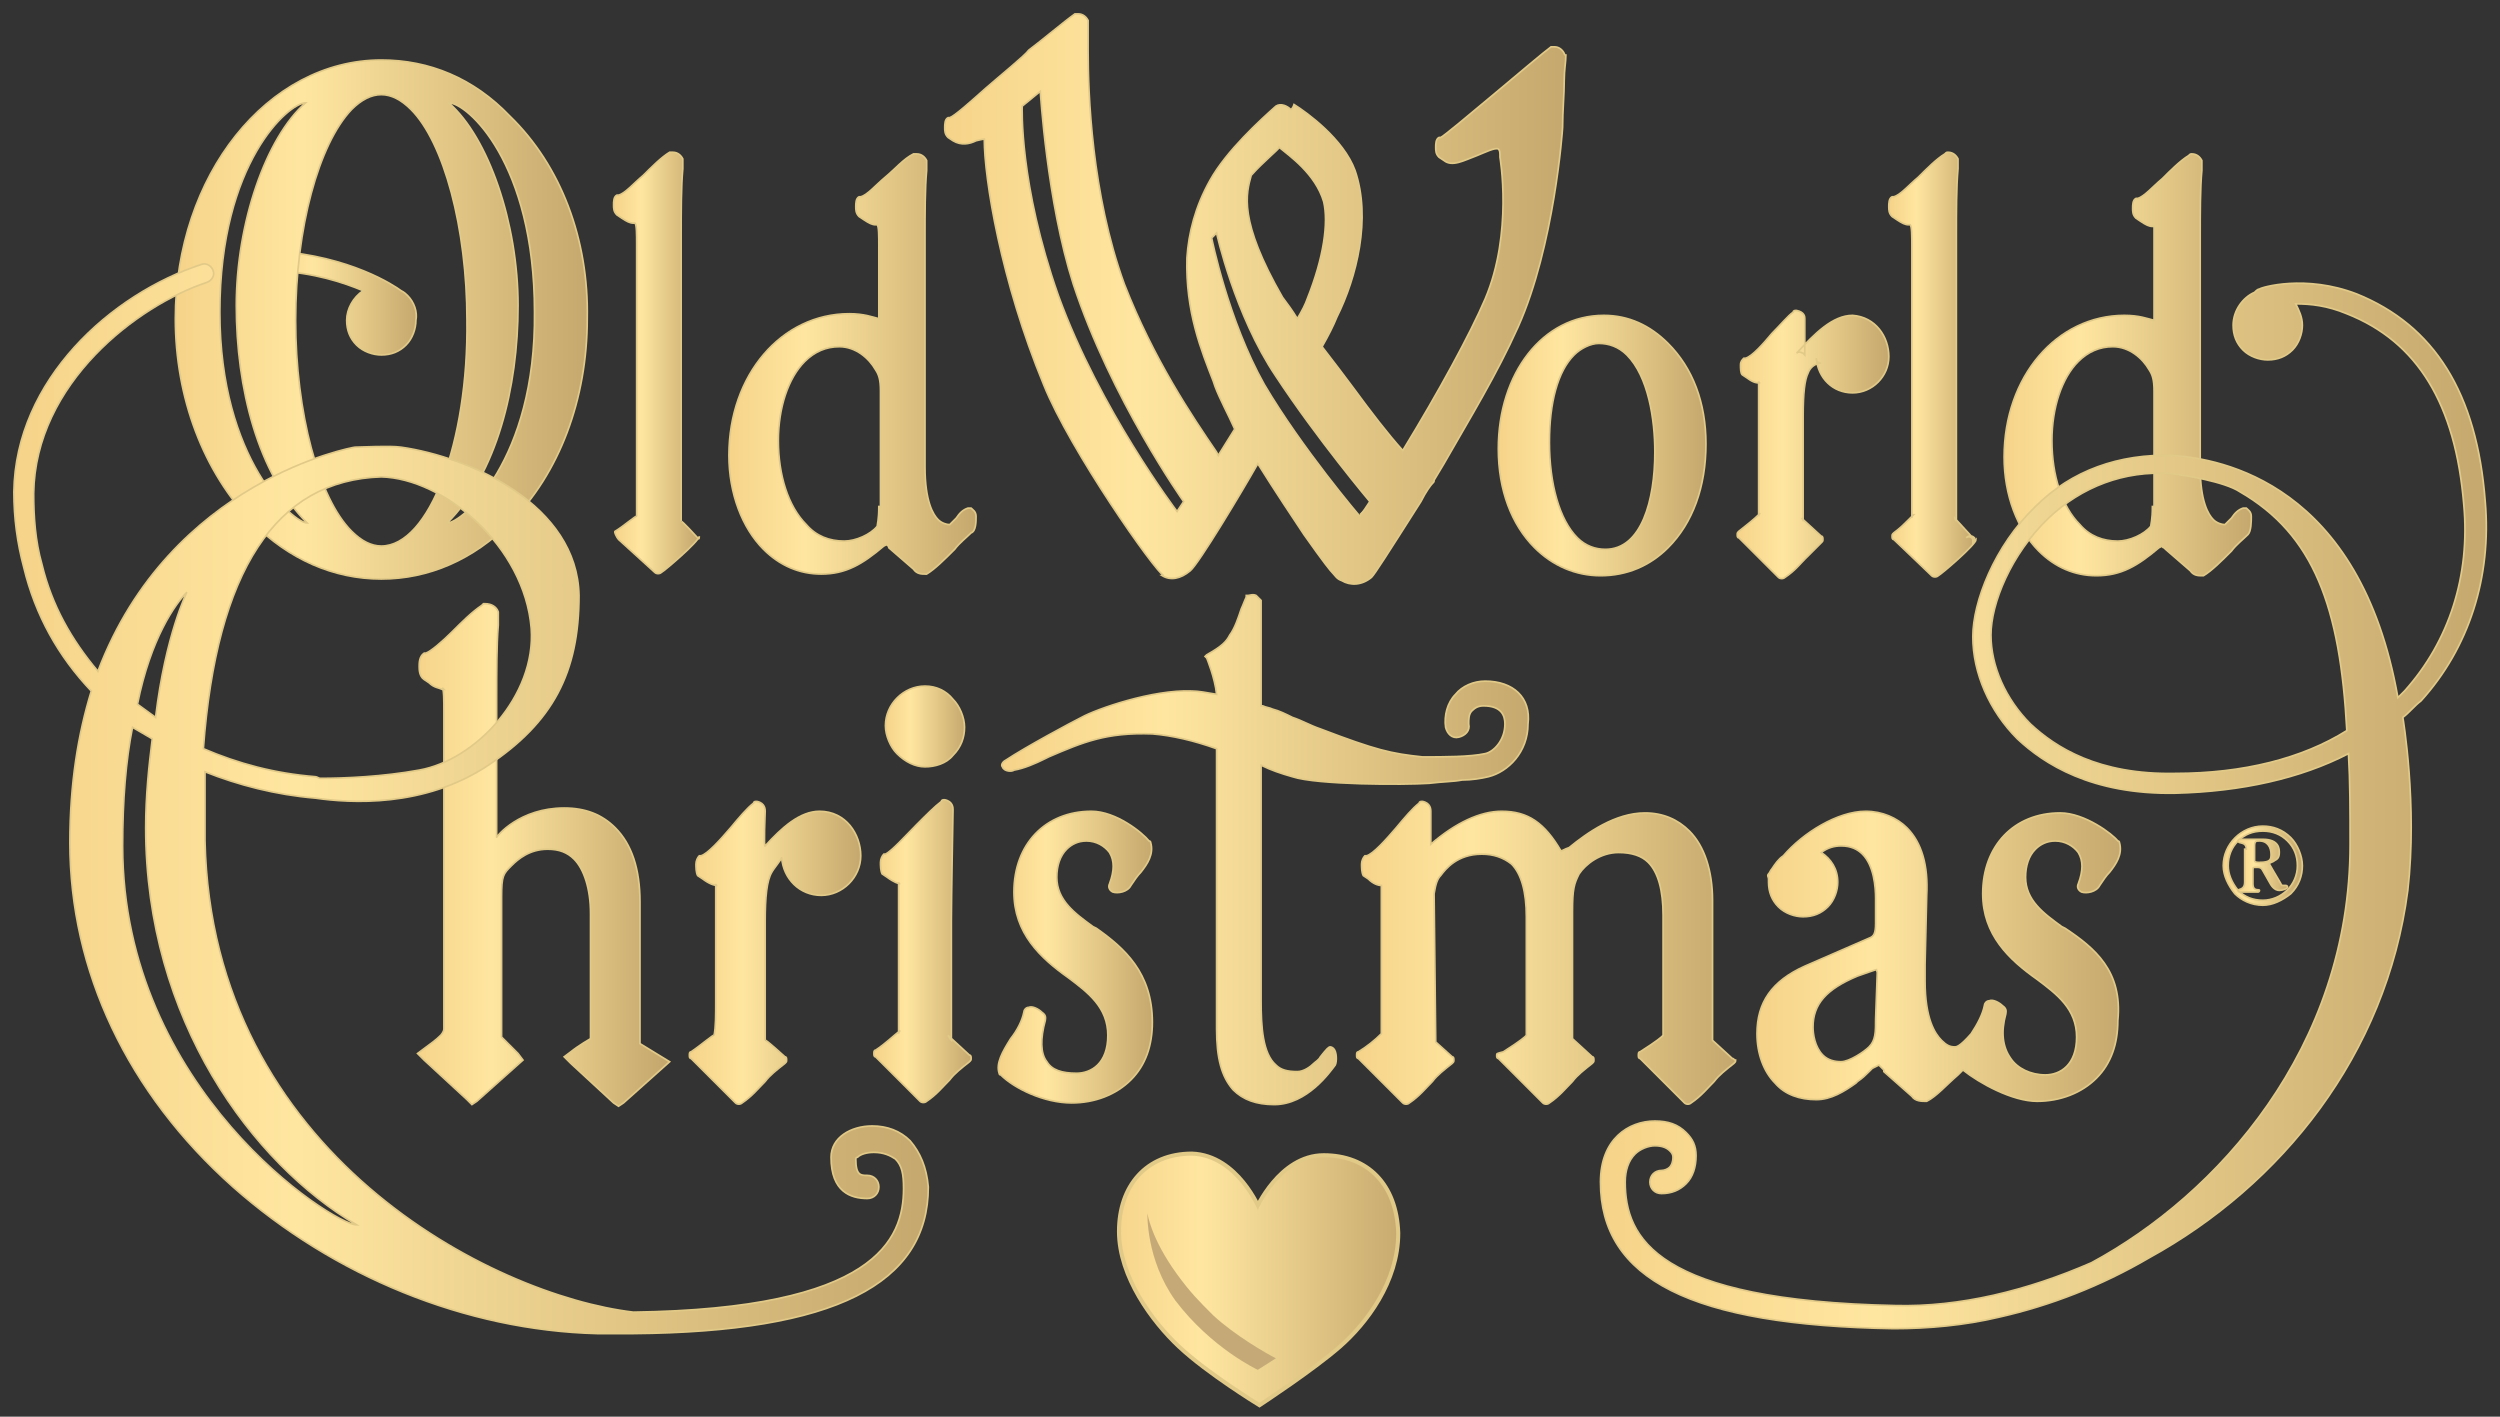 <svg width="180" height="102" viewBox="0 0 180 102" fill="none" xmlns="http://www.w3.org/2000/svg">
<rect x="0" y="0" width="180" height="102" fill="#333333" stroke="none"/>
<path d="M120.099 24.725C118.794 23.42 117.252 22.708 115.472 22.708C111.083 22.708 107.88 26.86 107.88 32.317C107.88 35.282 108.829 37.773 110.49 39.434C111.795 40.739 113.456 41.451 115.235 41.451C117.133 41.451 118.794 40.739 120.099 39.434C121.878 37.655 122.827 35.045 122.827 31.961C122.827 28.995 121.878 26.504 120.099 24.725ZM115.591 39.553C114.879 39.553 114.167 39.316 113.574 38.722C112.269 37.418 111.558 34.808 111.558 31.842C111.558 28.995 112.151 26.741 113.337 25.555C113.812 25.081 114.523 24.725 115.116 24.725C115.828 24.725 116.54 24.962 117.133 25.555C118.675 27.097 119.15 30.182 119.15 32.554C119.15 35.994 118.201 39.553 115.591 39.553Z" fill="url(#paint0_linear_581_5715)" stroke="#E1C988" stroke-width="0.123"/>
<path d="M29.351 21.285C29.232 21.166 29.114 21.047 28.877 20.929C28.402 20.573 25.199 18.438 19.861 18.082C19.505 18.082 19.149 18.319 19.149 18.794C19.149 19.149 19.387 19.505 19.861 19.505C22.59 19.624 24.725 20.336 26.148 20.929C25.436 21.403 24.962 22.234 24.962 23.064C24.962 23.776 25.199 24.369 25.674 24.843C26.148 25.318 26.86 25.555 27.453 25.555C28.165 25.555 28.758 25.318 29.232 24.843C29.707 24.369 29.944 23.657 29.944 23.064C30.063 22.471 29.826 21.759 29.351 21.285Z" fill="url(#paint1_linear_581_5715)" stroke="#E1C988" stroke-width="0.123"/>
<path d="M162.091 37.18C162.091 36.824 161.854 36.706 161.736 36.587C161.617 36.587 161.617 36.587 161.498 36.587C161.142 36.706 160.905 36.943 160.668 37.299C160.549 37.417 160.312 37.655 160.193 37.773C159.956 37.773 159.6 37.655 159.363 37.417C159.007 37.062 158.414 36.113 158.414 33.622V17.014C158.414 15.354 158.414 13.574 158.533 12.269V11.676V11.557C158.414 11.32 158.177 11.083 157.821 11.083C157.702 11.083 157.702 11.083 157.584 11.202C156.991 11.557 156.279 12.269 155.686 12.862C154.974 13.456 154.381 14.167 153.906 14.286C153.906 14.286 153.906 14.286 153.788 14.286C153.551 14.405 153.551 14.76 153.551 14.998C153.551 15.235 153.551 15.472 153.788 15.709L154.144 15.947C154.5 16.184 154.737 16.302 154.974 16.302H155.093C155.093 16.421 155.093 17.133 155.093 17.845V22.945C155.093 23.064 155.093 23.064 155.093 23.064C154.618 22.945 154.025 22.708 152.957 22.708C148.094 22.708 144.298 27.097 144.298 32.91C144.298 35.638 145.247 38.129 146.789 39.671C147.975 40.858 149.399 41.451 150.941 41.451C152.72 41.451 153.906 40.739 155.448 39.434L155.686 39.316C155.686 39.316 155.686 39.434 155.804 39.434C155.804 39.434 155.804 39.434 155.923 39.553L157.702 41.095C157.94 41.451 158.295 41.451 158.533 41.451H158.651C159.244 41.095 159.956 40.383 160.668 39.671C161.024 39.197 161.498 38.841 161.854 38.485C162.091 38.248 162.091 37.536 162.091 37.18ZM154.974 36.468C154.974 37.417 154.855 37.773 154.855 37.892C154.381 38.485 153.313 38.96 152.483 38.96C151.415 38.96 150.466 38.604 149.755 37.773C148.45 36.468 147.738 34.215 147.738 31.724C147.738 29.351 148.45 27.216 149.636 26.03C150.348 25.318 151.178 24.962 152.127 24.962C153.313 24.962 154.262 25.792 154.737 26.623C154.974 26.979 155.093 27.334 155.093 28.165V36.468H154.974Z" fill="url(#paint2_linear_581_5715)" stroke="#E1C988" stroke-width="0.123"/>
<path d="M142.044 39.197C142.281 38.96 142.163 38.722 142.163 38.722C142.044 38.604 141.807 38.485 141.569 38.722C141.688 38.604 141.925 38.604 142.044 38.841C142.044 38.841 142.044 39.078 142.044 39.197C141.925 39.197 141.925 39.197 142.044 39.197C142.044 39.197 142.163 39.078 142.163 38.96C142.163 38.841 142.163 38.722 142.044 38.722L140.739 37.299C140.739 37.417 140.858 37.417 140.858 37.536C140.858 37.062 140.858 35.638 140.858 35.045V16.896C140.858 15.235 140.858 13.456 140.976 12.151V11.557V11.439C140.858 11.202 140.62 10.964 140.265 10.964C140.146 10.964 140.146 10.964 140.027 11.083C139.434 11.439 138.722 12.151 138.129 12.744C137.418 13.337 136.825 14.049 136.35 14.167C136.35 14.167 136.35 14.167 136.231 14.167C135.994 14.286 135.994 14.642 135.994 14.879C135.994 15.116 135.994 15.353 136.231 15.591L136.587 15.828C136.943 16.065 137.18 16.184 137.418 16.184H137.536C137.655 16.302 137.655 17.014 137.655 17.726V34.926C137.655 35.757 137.655 36.943 137.655 37.299C137.655 37.18 137.655 37.062 137.773 37.062L137.418 37.417C137.062 37.773 136.825 38.011 136.35 38.367C136.231 38.485 136.231 38.485 136.231 38.604C136.231 38.722 136.231 38.841 136.35 38.841L139.078 41.451C139.197 41.569 139.434 41.569 139.553 41.451C139.79 41.332 142.281 39.197 142.281 38.841C142.163 38.96 142.044 39.078 142.044 39.197Z" fill="url(#paint3_linear_581_5715)"/>
<path d="M142.044 39.197C142.281 38.96 142.163 38.722 142.163 38.722C142.044 38.604 141.807 38.485 141.569 38.722C141.688 38.604 141.925 38.604 142.044 38.841C142.044 38.841 142.044 39.078 142.044 39.197ZM142.044 39.197C141.925 39.197 141.925 39.197 142.044 39.197ZM142.044 39.197C142.044 39.197 142.163 39.078 142.163 38.96C142.163 38.841 142.163 38.722 142.044 38.722L140.739 37.299C140.739 37.417 140.858 37.417 140.858 37.536C140.858 37.062 140.858 35.638 140.858 35.045V16.896C140.858 15.235 140.858 13.456 140.976 12.151V11.557V11.439C140.858 11.202 140.62 10.964 140.265 10.964C140.146 10.964 140.146 10.964 140.027 11.083C139.434 11.439 138.722 12.151 138.129 12.744C137.418 13.337 136.825 14.049 136.35 14.167C136.35 14.167 136.35 14.167 136.231 14.167C135.994 14.286 135.994 14.642 135.994 14.879C135.994 15.116 135.994 15.353 136.231 15.591L136.587 15.828C136.943 16.065 137.18 16.184 137.418 16.184H137.536C137.655 16.302 137.655 17.014 137.655 17.726V34.926C137.655 35.757 137.655 36.943 137.655 37.299C137.655 37.18 137.655 37.062 137.773 37.062L137.418 37.417C137.062 37.773 136.825 38.011 136.35 38.367C136.231 38.485 136.231 38.485 136.231 38.604C136.231 38.722 136.231 38.841 136.35 38.841L139.078 41.451C139.197 41.569 139.434 41.569 139.553 41.451C139.79 41.332 142.281 39.197 142.281 38.841C142.163 38.96 142.044 39.078 142.044 39.197Z" stroke="#E1C988" stroke-width="0.123"/>
<path d="M133.384 22.708C131.961 22.708 130.656 24.013 129.351 25.436C129.47 25.318 129.589 25.318 129.826 25.436L129.944 25.555C129.944 25.555 129.944 25.555 129.944 25.436V22.945C129.944 22.827 129.944 22.471 129.351 22.352C129.233 22.352 129.114 22.352 129.114 22.471C128.758 22.708 128.165 23.42 127.572 24.013C126.979 24.725 126.148 25.674 125.674 25.792C125.674 25.792 125.674 25.792 125.555 25.792C125.437 25.911 125.318 26.03 125.318 26.267C125.318 26.504 125.318 26.86 125.437 26.979L125.793 27.216C126.267 27.572 126.504 27.572 126.742 27.572C126.623 27.572 126.623 27.453 126.623 27.453C126.623 27.572 126.623 27.809 126.623 28.284V34.926C126.623 35.875 126.623 36.587 126.623 37.18C126.623 37.062 126.623 37.062 126.742 36.943C126.267 37.417 125.793 37.773 125.199 38.248C125.081 38.367 125.081 38.367 125.081 38.485C125.081 38.604 125.081 38.722 125.199 38.722L128.046 41.569C128.165 41.688 128.402 41.688 128.521 41.569C129.233 41.095 129.589 40.62 129.944 40.264C130.3 39.909 130.656 39.553 131.131 39.078C131.249 38.96 131.249 38.96 131.249 38.841C131.249 38.722 131.249 38.604 131.131 38.604L129.707 37.299C129.826 37.417 129.826 37.417 129.826 37.536C129.826 37.18 129.826 35.52 129.826 34.926V29.944C129.826 28.284 129.944 27.334 130.182 26.86C130.3 26.504 130.656 26.148 131.131 26.148C130.893 26.148 130.775 26.03 130.775 25.792C130.893 27.216 131.961 28.284 133.384 28.284C134.808 28.284 135.994 27.097 135.994 25.674C135.994 24.25 135.045 22.827 133.384 22.708Z" fill="url(#paint4_linear_581_5715)" stroke="#E1C988" stroke-width="0.123"/>
<path d="M70.276 37.18C70.276 36.824 70.039 36.706 69.92 36.587C69.802 36.587 69.802 36.587 69.683 36.587C69.327 36.706 69.09 36.943 68.853 37.299C68.734 37.417 68.497 37.655 68.378 37.773C68.141 37.773 67.785 37.655 67.548 37.417C67.192 37.062 66.599 36.113 66.599 33.622V17.014C66.599 15.354 66.599 13.574 66.718 12.269V11.676V11.557C66.599 11.32 66.362 11.083 66.006 11.083C65.887 11.083 65.887 11.083 65.769 11.083C65.057 11.439 64.464 12.151 63.752 12.744C63.04 13.337 62.447 14.049 61.973 14.167C61.973 14.167 61.973 14.167 61.854 14.167C61.617 14.286 61.617 14.642 61.617 14.879C61.617 15.116 61.617 15.354 61.854 15.591L62.21 15.828C62.566 16.065 62.803 16.184 63.04 16.184H63.159C63.277 16.302 63.277 17.014 63.277 17.726V22.827C63.277 22.945 63.277 22.945 63.277 22.945C62.803 22.827 62.21 22.59 61.142 22.59C56.279 22.59 52.483 26.979 52.483 32.791C52.483 35.52 53.432 38.011 54.974 39.553C56.16 40.739 57.584 41.332 59.126 41.332C60.905 41.332 62.091 40.62 63.633 39.316L63.871 39.197C63.871 39.197 63.871 39.316 63.989 39.316C63.989 39.316 63.989 39.316 63.989 39.434L65.769 40.976C66.006 41.332 66.362 41.332 66.599 41.332H66.718C67.311 40.976 68.022 40.264 68.734 39.553C69.09 39.078 69.564 38.722 69.92 38.367C70.276 38.248 70.276 37.536 70.276 37.18ZM63.277 36.468C63.277 37.417 63.159 37.773 63.159 37.892C62.684 38.485 61.617 38.96 60.786 38.96C59.719 38.96 58.77 38.604 58.058 37.773C56.753 36.468 56.041 34.215 56.041 31.724C56.041 29.351 56.753 27.216 57.939 26.03C58.651 25.318 59.481 24.962 60.431 24.962C61.617 24.962 62.566 25.792 63.04 26.623C63.277 26.979 63.396 27.334 63.396 28.165V36.468H63.277Z" fill="url(#paint5_linear_581_5715)" stroke="#E1C988" stroke-width="0.123"/>
<path d="M50.229 38.722C50.229 38.722 49.042 37.417 49.042 37.536C49.042 37.062 49.042 35.638 49.042 35.045V16.896C49.042 15.235 49.042 13.456 49.161 12.151V11.557V11.439C49.042 11.202 48.805 10.964 48.449 10.964C48.331 10.964 48.331 10.964 48.212 10.964C47.619 11.32 46.907 12.032 46.314 12.625C45.602 13.218 45.009 13.93 44.535 14.049C44.535 14.049 44.535 14.049 44.416 14.049C44.179 14.167 44.179 14.523 44.179 14.76C44.179 14.998 44.179 15.235 44.416 15.472L44.772 15.709C45.128 15.947 45.365 16.065 45.602 16.065H45.721C45.84 16.184 45.84 16.896 45.84 17.607V34.808C45.84 35.638 45.84 36.824 45.84 37.18C45.84 37.062 44.891 37.892 44.298 38.248C44.179 38.248 44.416 38.722 44.535 38.841L47.145 41.214C47.263 41.332 47.5 41.332 47.619 41.214C47.856 41.095 50.347 38.96 50.347 38.604C50.347 38.96 50.229 38.722 50.229 38.722Z" fill="url(#paint6_linear_581_5715)" stroke="#E1C988" stroke-width="0.123"/>
<path d="M78.58 58.414C75.258 58.414 73.004 60.786 73.004 64.226C73.004 67.192 74.903 68.971 76.919 70.395C78.343 71.463 79.766 72.53 79.766 74.547C79.766 76.563 78.58 77.275 77.512 77.275C76.445 77.275 75.733 77.038 75.377 76.445C74.903 75.852 74.903 74.784 75.258 73.479C75.258 73.36 75.377 73.123 75.021 72.886C74.784 72.649 74.309 72.411 74.072 72.53C73.835 72.53 73.716 72.767 73.716 72.886C73.598 73.479 73.242 74.191 72.767 74.784C72.174 75.733 71.7 76.563 71.937 77.275C71.937 77.275 71.937 77.394 72.055 77.394C73.004 78.343 75.14 79.41 77.156 79.41C78.817 79.41 80.359 78.817 81.427 77.749C82.494 76.682 82.969 75.258 82.969 73.598C82.969 70.039 80.952 68.26 78.936 66.836L78.698 66.718C77.394 65.769 76.089 64.82 76.089 63.159C76.089 62.328 76.326 61.617 76.8 61.142C77.156 60.786 77.631 60.549 78.224 60.549C78.936 60.549 79.529 60.905 79.885 61.379C80.241 61.972 80.241 62.684 79.885 63.633C79.766 63.87 79.885 64.108 80.122 64.226C80.478 64.345 81.19 64.226 81.427 63.752C81.664 63.396 81.901 63.04 82.139 62.803C82.613 62.21 83.088 61.498 82.85 60.668C82.85 60.668 82.85 60.549 82.732 60.549C82.257 59.956 80.359 58.414 78.58 58.414Z" fill="url(#paint7_linear_581_5715)" stroke="#E1C988" stroke-width="0.123"/>
<path d="M59.007 58.414C57.584 58.414 56.279 59.6 55.092 60.905C54.974 61.142 55.092 58.414 55.092 58.414C55.092 58.295 55.092 57.821 54.499 57.702C54.381 57.702 54.262 57.702 54.262 57.821C53.788 58.177 53.194 58.889 52.601 59.6C51.89 60.431 50.941 61.498 50.466 61.617C50.466 61.617 50.466 61.617 50.347 61.617C50.229 61.736 50.11 61.973 50.11 62.21C50.11 62.447 50.11 62.803 50.229 63.041L50.585 63.278C51.059 63.634 51.415 63.752 51.652 63.752C51.534 63.752 51.534 63.634 51.534 63.634C51.534 63.752 51.534 64.108 51.534 64.583V72.056C51.534 73.124 51.534 73.954 51.415 74.547C51.415 74.428 50.466 75.259 49.754 75.733C49.636 75.733 49.636 75.852 49.636 75.971C49.636 76.089 49.636 76.208 49.754 76.208L52.957 79.411C53.076 79.529 53.313 79.529 53.432 79.411C54.144 78.936 54.618 78.343 55.092 77.868C55.448 77.394 55.923 77.038 56.516 76.564C56.635 76.445 56.635 76.445 56.635 76.326C56.635 76.208 56.635 76.089 56.516 76.089C56.516 76.089 55.092 74.784 55.092 74.903C55.092 74.428 55.092 72.649 55.092 71.937V66.362C55.092 64.583 55.211 63.396 55.567 62.803C55.686 62.566 56.279 61.854 56.279 61.736C56.397 63.278 57.584 64.464 59.126 64.464C60.668 64.464 61.973 63.159 61.973 61.617C61.973 60.075 60.905 58.414 59.007 58.414Z" fill="url(#paint8_linear_581_5715)" stroke="#E1C988" stroke-width="0.123"/>
<path d="M46.077 75.14C46.077 74.903 46.077 74.547 46.077 74.191V72.293V64.939C46.077 62.566 45.484 60.787 44.298 59.6C43.349 58.651 42.163 58.177 40.62 58.177C37.418 58.177 35.757 60.194 35.757 60.312V50.229C35.757 48.45 35.757 46.433 35.876 45.01V44.298V44.179V44.061C35.757 43.705 35.401 43.468 34.927 43.468H34.808L34.689 43.586C33.978 44.061 33.266 44.772 32.554 45.484C31.842 46.196 31.012 46.908 30.656 47.026H30.538C30.182 47.264 30.182 47.738 30.182 47.975C30.182 48.212 30.182 48.687 30.538 48.924L30.893 49.161C31.249 49.517 31.605 49.517 31.842 49.636H31.961L31.842 49.517C31.961 49.636 31.961 50.466 31.961 51.178V71.937C31.961 72.768 31.961 73.598 31.961 74.073C31.961 74.31 31.724 74.547 31.724 74.547C31.368 74.903 31.012 75.14 30.538 75.496L30.063 75.852L30.538 76.326L33.622 79.173L33.978 79.529L34.334 79.292L37.655 76.326L37.299 75.852L36.113 74.666C36.113 74.191 36.113 73.479 36.113 72.649V64.583C36.113 63.041 36.231 62.922 36.825 62.329C37.299 61.854 38.129 61.142 39.434 61.142C40.265 61.142 40.858 61.38 41.332 61.854C42.044 62.566 42.519 63.989 42.519 65.769V72.649C42.519 73.479 42.519 74.191 42.519 74.784C42.519 74.784 41.688 75.259 41.095 75.733L40.62 76.089L41.095 76.564L44.179 79.411L44.535 79.648L44.891 79.411L48.212 76.445L46.077 75.14Z" fill="url(#paint9_linear_581_5715)" stroke="#E1C988" stroke-width="0.123"/>
<path d="M66.599 55.211C67.311 55.211 68.141 54.974 68.615 54.381C69.209 53.788 69.446 53.076 69.446 52.364C69.446 51.653 69.09 50.822 68.615 50.348C68.141 49.755 67.429 49.399 66.599 49.399C65.057 49.399 63.752 50.703 63.752 52.246C63.752 52.957 64.108 53.788 64.582 54.262C65.175 54.855 65.887 55.211 66.599 55.211Z" fill="url(#paint10_linear_581_5715)" stroke="#E1C988" stroke-width="0.123"/>
<path d="M68.497 74.903C68.497 74.428 68.497 72.649 68.497 71.937V66.362C68.497 64.701 68.616 58.414 68.616 58.295C68.616 58.177 68.616 57.702 68.022 57.584C67.904 57.584 67.785 57.584 67.785 57.702C67.311 58.058 66.718 58.651 66.006 59.363C65.175 60.193 64.227 61.261 63.752 61.498C63.752 61.498 63.752 61.498 63.633 61.498C63.515 61.617 63.396 61.854 63.396 62.091C63.396 62.328 63.396 62.684 63.515 62.922L63.871 63.159C64.345 63.515 64.701 63.633 64.82 63.633C64.701 63.633 64.701 63.515 64.701 63.515C64.701 63.633 64.701 63.989 64.701 64.464V71.937C64.701 73.005 64.701 73.835 64.701 74.428C64.701 74.309 64.701 74.309 64.82 74.191C64.227 74.665 63.752 75.14 63.04 75.614C62.922 75.614 62.922 75.733 62.922 75.852C62.922 75.97 62.922 76.089 63.04 76.089L66.243 79.292C66.362 79.41 66.599 79.41 66.718 79.292C67.429 78.817 67.904 78.224 68.378 77.75C68.734 77.275 69.209 76.919 69.802 76.445C69.92 76.326 69.92 76.326 69.92 76.207C69.92 76.089 69.92 75.97 69.802 75.97L68.26 74.547C68.378 74.784 68.497 74.903 68.497 74.903Z" fill="url(#paint11_linear_581_5715)" stroke="#E1C988" stroke-width="0.123"/>
<path d="M124.725 76.208L123.301 74.903C123.301 74.428 123.301 73.479 123.301 73.005V72.886V64.82C123.301 62.685 122.708 60.905 121.641 59.838C120.81 59.007 119.743 58.533 118.438 58.533C116.302 58.533 114.286 59.956 112.981 61.024C112.625 61.142 112.506 61.261 112.388 61.261C111.202 59.245 110.015 58.414 108.117 58.414C106.575 58.414 104.796 59.245 103.017 60.787V60.668V58.414C103.017 58.295 103.017 57.821 102.423 57.702C102.305 57.702 102.186 57.702 102.186 57.821C101.712 58.177 101.119 58.889 100.525 59.6C99.814 60.431 98.865 61.498 98.39 61.617C98.39 61.617 98.39 61.617 98.272 61.617C98.153 61.736 98.034 61.973 98.034 62.21C98.034 62.447 98.034 62.803 98.153 63.041L98.509 63.278C98.865 63.634 99.221 63.752 99.458 63.752C99.458 63.871 99.458 64.227 99.458 64.583V72.056C99.458 73.124 99.458 73.835 99.458 74.428C98.983 74.903 98.39 75.377 97.797 75.733C97.678 75.733 97.678 75.852 97.678 75.971C97.678 76.089 97.678 76.208 97.797 76.208L101 79.411C101.119 79.529 101.356 79.529 101.474 79.411C102.186 78.936 102.661 78.343 103.135 77.868C103.491 77.394 103.966 77.038 104.559 76.564C104.677 76.445 104.677 76.445 104.677 76.326C104.677 76.208 104.677 76.089 104.559 76.089L103.372 75.022L103.254 64.345C103.372 63.634 103.491 63.278 103.728 63.041C104.084 62.566 104.915 61.498 106.694 61.498C107.524 61.498 108.236 61.736 108.829 62.21C109.541 62.922 109.897 64.227 109.897 66.006V73.005V74.073C109.897 74.191 109.897 74.31 109.897 74.428V74.547C109.778 74.666 109.541 74.903 108.236 75.733C107.762 75.852 107.762 75.852 107.762 75.971C107.762 76.089 107.762 76.208 107.88 76.208L111.083 79.411C111.202 79.529 111.439 79.529 111.557 79.411C112.269 78.936 112.744 78.343 113.218 77.868C113.574 77.394 114.049 77.038 114.642 76.564C114.76 76.445 114.76 76.445 114.76 76.326C114.76 76.208 114.76 76.089 114.642 76.089L113.218 74.784C113.218 74.31 113.218 73.361 113.218 72.886V72.768V65.65C113.218 63.989 113.337 63.634 113.693 62.922C114.167 62.21 115.235 61.38 116.54 61.38C117.489 61.38 118.2 61.617 118.675 62.092C119.387 62.803 119.743 64.108 119.743 65.887V72.886V74.073C119.743 74.191 119.743 74.31 119.743 74.428V74.547C119.624 74.666 119.387 74.903 118.082 75.733C117.963 75.733 117.963 75.852 117.963 75.971C117.963 76.089 117.963 76.208 118.082 76.208L121.285 79.411C121.403 79.529 121.641 79.529 121.759 79.411C122.471 78.936 122.945 78.343 123.42 77.868C123.776 77.394 124.25 77.038 124.843 76.564C124.962 76.445 124.962 76.445 124.962 76.326C124.843 76.326 124.843 76.208 124.725 76.208Z" fill="url(#paint12_linear_581_5715)" stroke="#E1C988" stroke-width="0.123"/>
<path d="M148.687 66.836L148.45 66.718C147.145 65.769 145.84 64.82 145.84 63.159C145.84 62.328 146.077 61.617 146.552 61.142C146.907 60.786 147.382 60.549 147.975 60.549C148.687 60.549 149.28 60.905 149.636 61.379C149.992 61.972 149.992 62.684 149.636 63.633C149.517 63.87 149.636 64.108 149.873 64.226C150.229 64.345 150.941 64.226 151.178 63.752C151.415 63.396 151.652 63.04 151.89 62.803C152.364 62.21 152.839 61.498 152.601 60.668C152.601 60.668 152.601 60.549 152.483 60.549C152.127 60.075 150.11 58.532 148.331 58.532C145.009 58.532 142.756 60.905 142.756 64.345C142.756 67.311 144.654 69.09 146.67 70.513C148.094 71.581 149.517 72.649 149.517 74.665C149.517 76.682 148.331 77.394 147.263 77.394C146.196 77.394 145.247 76.919 144.772 76.207C144.179 75.377 144.06 74.309 144.416 73.005C144.416 72.886 144.535 72.649 144.179 72.411C143.942 72.174 143.467 71.937 143.23 72.056C142.993 72.056 142.874 72.293 142.874 72.411C142.756 73.005 142.4 73.716 141.925 74.428C141.095 75.377 140.858 75.377 140.739 75.377C140.383 75.377 140.146 75.258 139.79 74.903C139.316 74.428 138.604 73.36 138.604 70.632V69.446L138.722 64.464C138.841 62.328 138.367 60.668 137.299 59.6C136.587 58.888 135.52 58.414 134.333 58.414C132.317 58.414 129.826 59.956 128.402 61.617C128.046 61.854 127.809 62.21 127.572 62.566C127.453 62.684 127.453 62.803 127.335 62.922C127.216 63.04 127.335 63.159 127.335 63.277C127.335 63.396 127.335 63.515 127.335 63.515C127.335 64.226 127.572 64.82 128.046 65.294C128.521 65.769 129.232 66.006 129.826 66.006C130.537 66.006 131.13 65.769 131.605 65.294C132.079 64.82 132.317 64.108 132.317 63.515C132.317 62.566 131.842 61.854 131.13 61.379C131.605 61.023 132.079 60.905 132.554 60.905C133.266 60.905 133.74 61.142 134.096 61.498C134.926 62.328 135.045 63.87 135.045 64.701V66.48C135.045 67.192 134.926 67.429 134.571 67.548L129.944 69.564C127.572 70.632 126.504 72.174 126.504 74.428C126.504 75.852 126.979 77.156 127.809 77.987C128.521 78.817 129.588 79.173 130.775 79.173C131.842 79.173 132.791 78.58 133.622 77.987L133.74 77.868C134.096 77.631 134.333 77.394 134.571 77.156C134.689 77.038 134.689 77.038 134.808 76.919L135.282 76.682C135.282 76.682 135.401 76.8 135.638 77.038C135.638 77.038 135.638 77.038 135.638 77.156L137.655 78.936C137.892 79.292 138.367 79.292 138.604 79.292H138.722C139.434 78.936 140.146 78.105 140.976 77.394L141.332 77.038C142.518 77.987 144.891 79.292 146.67 79.292C148.331 79.292 149.873 78.698 150.941 77.631C152.008 76.563 152.483 75.14 152.483 73.479C152.839 69.92 150.822 68.26 148.687 66.836ZM135.164 70.039L135.045 73.36C135.045 74.309 135.045 74.903 134.571 75.377C134.215 75.733 133.147 76.445 132.554 76.445C132.079 76.445 131.605 76.326 131.249 75.97C130.656 75.377 130.537 74.428 130.537 73.954C130.537 72.293 131.486 71.225 133.74 70.276C134.452 70.039 135.045 69.802 135.164 69.802C135.045 69.802 135.164 69.92 135.164 70.039Z" fill="url(#paint13_linear_581_5715)" stroke="#E1C988" stroke-width="0.123"/>
<path d="M173.361 64.108C174.072 57.94 173.005 51.653 173.005 51.653C173.479 51.297 173.835 50.822 174.31 50.466C177.75 46.67 179.41 41.57 178.936 36.113C178.343 28.284 175.259 23.42 169.683 21.166C166.006 19.743 162.803 20.692 162.684 20.81C162.566 20.81 162.447 20.929 162.329 21.048C161.498 21.404 160.786 22.352 160.786 23.42C160.786 24.132 161.024 24.725 161.498 25.2C161.973 25.674 162.684 25.911 163.278 25.911C163.989 25.911 164.582 25.674 165.057 25.2C165.531 24.725 165.769 24.013 165.769 23.42C165.769 22.827 165.531 22.352 165.294 21.878C166.362 21.878 167.548 21.997 168.972 22.59C174.072 24.606 176.801 29.114 177.394 36.35C177.868 41.451 176.326 46.196 173.123 49.755C173.005 49.873 172.767 50.111 172.649 50.229C169.921 34.808 159.956 33.029 156.397 32.791C152.601 32.673 149.161 33.859 146.552 36.469C143.586 39.316 142.044 43.349 142.044 45.84C142.044 48.45 143.23 51.178 145.247 53.195C147.145 54.974 150.585 57.228 156.635 57.109C161.38 56.991 165.65 56.042 169.09 54.262C169.209 56.279 169.209 58.414 169.209 60.787C169.209 75.496 159.6 86.054 150.585 90.917C145.958 92.934 141.095 94.12 136.469 94.001C119.268 93.645 117.014 89.138 117.014 85.105C117.014 84.274 117.251 83.562 117.726 83.088C118.082 82.732 118.675 82.495 119.149 82.495C119.624 82.495 119.98 82.614 120.217 82.851C120.336 82.969 120.454 83.088 120.454 83.325C120.454 83.681 120.336 83.918 120.217 84.037C120.098 84.156 119.861 84.274 119.624 84.274C119.149 84.274 118.794 84.63 118.794 85.105C118.794 85.579 119.149 85.935 119.624 85.935C120.336 85.935 120.929 85.698 121.403 85.223C121.878 84.749 122.115 84.037 122.115 83.207C122.115 82.495 121.878 82.02 121.403 81.546C120.81 80.953 120.098 80.716 119.149 80.716C117.251 80.716 115.235 82.02 115.235 85.105C115.235 92.103 121.759 95.425 136.35 95.662C138.841 95.662 141.451 95.425 143.942 94.832C147.619 94.001 151.297 92.578 154.737 90.561C164.227 85.342 171.818 75.971 173.361 64.108ZM156.635 55.686C151.059 55.804 147.975 53.788 146.196 52.127C144.416 50.348 143.349 47.975 143.349 45.721C143.349 43.468 144.772 39.909 147.501 37.299C149.873 35.045 152.957 33.859 156.279 34.096C157.346 34.215 160.193 34.689 161.261 35.401C166.599 38.485 168.497 43.705 168.972 52.602C165.769 54.618 161.498 55.686 156.635 55.686Z" fill="url(#paint14_linear_581_5715)" stroke="#E1C988" stroke-width="0.123"/>
<path d="M106.931 49.043C106.101 49.043 105.27 49.399 104.796 49.992C104.203 50.585 103.965 51.534 104.084 52.364C104.203 52.839 104.559 53.194 105.033 53.076C105.508 52.957 105.863 52.601 105.745 52.127C105.745 51.771 105.745 51.415 105.982 51.178C106.219 50.941 106.457 50.822 106.812 50.822C108.117 50.822 108.355 51.534 108.355 52.127C108.355 53.313 107.524 54.144 106.931 54.262C105.863 54.499 103.965 54.499 102.423 54.499C100.169 54.262 99.102 54.025 95.069 52.483C94.357 52.245 93.764 51.89 93.052 51.652C92.578 51.415 92.103 51.178 91.629 51.059C91.391 50.941 91.154 50.941 90.917 50.822H90.798V49.399V47.263V45.365V43.23C90.68 43.111 90.561 42.993 90.442 42.874C90.205 42.756 89.968 42.874 89.849 42.874H89.731V42.993C89.612 43.23 89.493 43.586 89.375 43.823C89.137 44.535 88.9 45.247 88.544 45.721C88.307 46.196 87.951 46.552 86.884 47.145L86.765 47.263L86.884 47.382C86.884 47.382 87.477 48.806 87.595 49.992C86.884 49.873 86.29 49.754 85.816 49.754C82.969 49.636 78.936 51.059 77.868 51.652C77.156 52.008 73.835 53.788 72.412 54.737C72.174 54.855 72.056 55.093 72.174 55.211C72.293 55.567 72.886 55.567 73.005 55.448C73.716 55.33 74.547 54.974 75.258 54.618L75.496 54.499C77.987 53.432 79.647 52.72 82.969 52.839C84.392 52.957 85.935 53.313 87.595 53.906V74.072C87.595 76.208 87.951 77.513 88.782 78.461C89.493 79.173 90.442 79.529 91.747 79.529C94.12 79.529 95.78 77.157 96.136 76.682C96.255 76.445 96.255 75.733 96.018 75.496C95.899 75.377 95.78 75.377 95.78 75.377C95.662 75.377 95.543 75.496 95.069 76.089C94.95 76.326 94.713 76.445 94.594 76.564C94.357 76.801 93.882 77.157 93.408 77.157C92.696 77.157 92.222 77.038 91.866 76.682C90.917 75.852 90.798 73.954 90.798 72.056V55.093C91.51 55.448 92.222 55.686 93.052 55.923C94.831 56.516 101.118 56.516 102.898 56.397C103.847 56.279 104.677 56.279 105.27 56.16C105.982 56.16 106.694 56.041 107.168 55.923C108.592 55.567 110.015 54.144 110.015 52.127C110.253 50.229 108.948 49.043 106.931 49.043Z" fill="url(#paint15_linear_581_5715)" stroke="#E1C988" stroke-width="0.123"/>
<path d="M162.922 65.176C163.634 65.176 164.345 64.82 164.939 64.345C165.532 63.752 165.769 63.04 165.769 62.329C165.769 61.617 165.413 60.787 164.939 60.312C164.345 59.719 163.634 59.482 162.922 59.482C161.38 59.482 160.075 60.787 160.075 62.329C160.075 63.04 160.431 63.752 160.905 64.345C161.38 64.82 162.092 65.176 162.922 65.176ZM160.431 62.329C160.431 61.617 160.668 61.024 161.143 60.549C161.617 60.075 162.21 59.838 162.922 59.838C163.634 59.838 164.227 60.075 164.701 60.549C165.176 61.024 165.413 61.617 165.413 62.329C165.413 63.752 164.227 64.82 162.922 64.82C162.21 64.82 161.617 64.582 161.143 64.108C160.668 63.515 160.431 62.922 160.431 62.329Z" fill="url(#paint16_linear_581_5715)" stroke="#E1C988" stroke-width="0.123"/>
<path d="M161.735 61.142C161.735 60.549 161.142 60.786 161.142 60.549C161.142 60.549 161.142 60.431 161.261 60.431C161.498 60.431 161.498 60.431 161.854 60.431C162.21 60.431 162.566 60.431 162.922 60.431C164.108 60.431 164.108 61.142 164.108 61.38C164.108 61.736 163.989 61.854 163.752 61.973C163.633 62.091 163.396 62.091 163.396 62.21C163.396 62.21 163.871 63.04 164.227 63.633C164.227 63.752 164.345 63.752 164.464 63.752H164.582C164.582 63.752 164.701 63.752 164.701 63.871C164.701 63.989 164.345 64.108 164.108 64.108C163.752 64.108 163.515 63.752 163.396 63.515L162.922 62.684C162.803 62.447 162.684 62.447 162.447 62.447C162.21 62.447 162.21 62.447 162.21 62.684V63.633C162.21 64.227 162.684 63.989 162.684 64.108C162.684 64.108 162.684 64.227 162.566 64.227C162.447 64.227 162.329 64.227 162.091 64.227C161.854 64.227 161.498 64.227 161.261 64.227C161.261 64.227 161.142 64.227 161.142 64.108C161.142 63.989 161.617 64.108 161.617 63.515V61.142H161.735ZM162.329 61.973C162.329 62.091 162.566 62.091 162.684 62.091C163.515 62.091 163.515 61.854 163.515 61.498C163.515 61.024 163.278 60.549 162.684 60.549C162.447 60.549 162.329 60.549 162.329 60.905V61.973Z" fill="url(#paint17_linear_581_5715)" stroke="#E1C988" stroke-width="0.123"/>
<path d="M98.746 36.231C98.627 36.35 98.509 36.587 98.272 36.706C98.153 36.824 98.034 36.943 97.916 37.062" fill="url(#paint18_linear_581_5715)"/>
<path d="M98.746 36.231C98.627 36.35 98.509 36.587 98.272 36.706C98.153 36.824 98.034 36.943 97.916 37.062" stroke="#E1C988" stroke-width="0.123"/>
<path d="M36.706 8.355C34.096 5.626 30.893 4.322 27.453 4.322C19.268 4.322 12.625 12.625 12.625 22.945C12.625 28.639 14.642 33.977 18.201 37.655C20.81 40.265 24.013 41.688 27.453 41.688C30.893 41.688 34.096 40.265 36.706 37.655C40.265 34.096 42.281 28.758 42.281 22.945C42.4 17.252 40.383 11.914 36.706 8.355ZM15.828 22.471C15.828 11.676 20.81 7.406 21.997 7.406C19.15 9.897 17.014 16.065 17.014 21.997C17.014 27.928 18.556 34.096 22.115 37.655C21.166 37.655 15.828 33.147 15.828 22.471ZM27.453 39.316C26.741 39.316 26.03 38.96 25.318 38.248C22.945 35.876 21.285 29.707 21.285 23.064C21.285 16.421 22.945 10.371 25.318 7.88C26.03 7.169 26.741 6.813 27.453 6.813C28.165 6.813 28.877 7.169 29.588 7.88C31.961 10.253 33.622 16.421 33.622 23.064C33.74 31.842 30.893 39.316 27.453 39.316ZM32.198 37.655C35.757 34.096 37.299 27.928 37.299 21.997C37.299 16.065 35.164 9.897 32.317 7.406C33.622 7.406 38.485 11.676 38.485 22.471C38.604 33.147 33.266 37.655 32.198 37.655Z" fill="url(#paint19_linear_581_5715)" stroke="#E1C988" stroke-width="0.123"/>
<path d="M65.531 82.139C64.82 81.427 63.871 81.071 62.803 81.071C61.261 81.071 59.837 81.902 59.837 83.325C59.837 85.816 61.261 86.291 62.447 86.291C62.922 86.291 63.278 85.935 63.278 85.46C63.278 84.986 62.922 84.63 62.447 84.63C61.973 84.63 61.617 84.63 61.617 83.444C61.617 83.444 61.617 83.325 61.736 83.325C61.973 83.088 62.447 82.969 62.922 82.969C63.633 82.969 64.108 83.206 64.464 83.444C64.938 83.918 65.057 84.511 65.057 85.579C65.057 89.256 63.04 94.239 45.603 94.476C35.52 93.29 15.235 83.088 14.76 60.549C14.76 58.77 14.76 57.109 14.76 55.567C17.133 56.516 19.861 57.228 22.708 57.465C25.199 57.821 30.537 58.177 35.164 55.093C39.79 52.008 41.688 48.45 41.688 42.874C41.569 36.35 33.859 32.91 28.877 32.198C28.046 32.08 26.03 32.198 25.555 32.198C25.436 32.198 12.269 34.571 7.05 48.331C5.152 46.077 3.728 43.586 3.017 40.62C2.542 38.96 2.423 37.18 2.423 35.52C2.542 27.572 9.897 21.997 14.879 20.336C15.235 20.217 15.472 19.861 15.354 19.505C15.235 19.149 14.879 18.912 14.523 19.031C7.999 21.166 1.119 27.334 1 35.401C1 37.299 1.237 39.078 1.712 40.858C2.542 44.298 4.203 47.263 6.575 49.755C5.626 52.839 5.033 56.397 5.033 60.668C5.033 69.921 9.185 78.699 16.777 85.46C24.013 91.866 33.503 95.781 42.993 96.018C44.06 96.018 44.891 96.018 45.484 96.018H45.603C60.075 95.899 66.836 92.459 66.836 85.46C66.718 84.037 66.243 82.969 65.531 82.139ZM27.453 34.333C31.961 34.452 37.773 39.316 38.248 45.247C38.604 50.11 34.215 54.737 30.181 55.448C27.572 55.923 24.843 56.041 23.064 56.041C22.945 56.041 22.827 55.923 22.708 55.923C19.743 55.686 17.133 54.974 14.642 53.906C15.591 41.095 19.861 34.571 27.453 34.333ZM13.456 42.637C13.456 42.637 11.913 45.721 11.202 51.652L9.897 50.703C10.846 45.959 12.625 43.467 13.456 42.637ZM8.829 60.905C8.829 57.584 9.066 54.737 9.541 52.364L10.964 53.195C10.727 55.093 10.49 57.228 10.49 59.6C10.49 73.479 18.201 83.799 25.674 88.189C24.013 88.189 8.829 78.462 8.829 60.905Z" fill="url(#paint20_linear_581_5715)" stroke="#E1C988" stroke-width="0.123"/>
<path d="M112.625 3.847C112.506 3.61 112.269 3.372 111.913 3.372C111.795 3.372 111.795 3.372 111.676 3.372C110.846 3.966 104.084 9.778 103.728 9.897C103.728 9.897 103.728 9.897 103.61 9.897C103.372 10.015 103.372 10.371 103.372 10.608C103.372 10.846 103.372 11.083 103.61 11.32L103.966 11.557C104.559 12.032 105.389 11.557 106.338 11.202C106.931 10.964 107.643 10.608 107.88 10.727C107.999 10.846 107.999 10.964 107.999 11.32C107.999 11.32 108.948 16.777 106.931 21.522C105.864 24.013 103.61 28.165 101 32.435C99.932 31.249 98.746 29.707 97.441 27.928C96.73 26.979 96.018 26.03 95.187 24.962C95.662 24.132 96.018 23.42 96.255 22.827C97.678 19.98 98.746 15.709 97.56 12.269C96.73 10.015 94.12 8.117 93.171 7.524C93.052 7.88 92.933 7.88 92.933 7.88C92.696 7.643 92.222 7.406 91.866 7.643C90.798 8.592 88.307 10.846 87.121 12.981C86.053 14.879 85.579 16.777 85.46 18.556C85.342 22.471 86.528 25.318 87.358 27.453L87.477 27.809C87.833 28.758 88.426 29.826 88.9 30.893L87.714 32.791L87.595 32.554C85.816 29.944 83.088 25.911 80.953 20.454C78.58 13.93 78.343 6.694 78.343 3.61C78.343 3.017 78.343 2.661 78.343 2.423V2.186V1.593V1.474C78.224 1.237 77.987 1 77.631 1C77.512 1 77.512 1 77.394 1C76.563 1.593 75.021 2.898 74.072 3.61C73.835 3.966 71.937 5.508 70.988 6.338C69.92 7.287 68.734 8.355 68.378 8.473C68.378 8.473 68.378 8.473 68.26 8.473C68.022 8.592 68.022 8.948 68.022 9.185C68.022 9.422 68.022 9.66 68.26 9.897L68.616 10.134C69.209 10.49 69.802 10.371 70.276 10.134C70.751 10.015 70.869 10.015 70.869 10.015C70.869 12.862 72.056 20.217 75.14 27.69C77.038 32.435 83.206 41.214 83.799 41.451C83.799 41.451 83.799 41.451 83.681 41.451C84.274 41.807 84.986 41.688 85.697 41.095C86.291 40.62 89.493 35.282 90.561 33.384C91.747 35.282 93.171 37.418 93.882 38.485C95.306 40.502 95.781 41.095 96.018 41.332C96.136 41.451 96.255 41.688 96.611 41.807C97.204 42.163 98.034 42.163 98.746 41.569C98.983 41.332 99.814 40.027 102.305 36.113C102.661 35.401 103.017 34.926 103.135 34.808C103.254 34.689 103.254 34.689 103.254 34.571L103.966 33.384C105.864 30.063 107.761 26.979 109.304 23.539C111.913 17.726 112.506 9.304 112.506 9.185C112.506 7.999 112.625 6.813 112.625 5.745C112.625 5.033 112.744 4.44 112.744 3.966C112.625 3.966 112.625 3.847 112.625 3.847ZM84.748 36.824C84.748 36.824 79.173 29.47 76.207 21.285C73.361 13.218 73.598 7.643 73.598 7.643L74.903 6.575C74.903 6.575 75.377 14.523 77.275 20.454C80.004 28.758 85.223 36.113 85.223 36.113L84.748 36.824ZM90.087 12.625C90.917 11.676 92.103 10.727 92.103 10.608C92.815 11.202 94.713 12.507 95.306 14.523C95.662 16.065 95.306 18.556 94.12 21.522C94.001 21.878 93.764 22.352 93.408 22.945C93.052 22.352 92.696 21.878 92.34 21.403C89.138 15.828 89.731 13.93 90.087 12.625C90.205 12.625 90.205 12.625 90.087 12.625ZM97.916 37.18C97.916 37.18 93.764 32.317 91.035 27.69C88.426 23.064 87.24 17.133 87.24 17.133L87.595 16.777C87.595 16.777 88.9 22.708 91.866 27.097C94.832 31.605 98.627 36.113 98.627 36.113L97.916 37.18Z" fill="url(#paint21_linear_581_5715)"/>
<path d="M90.087 12.625C90.205 12.625 90.205 12.625 90.087 12.625ZM90.087 12.625C90.917 11.676 92.103 10.727 92.103 10.608C92.815 11.202 94.713 12.507 95.306 14.523C95.662 16.065 95.306 18.556 94.12 21.522C94.001 21.878 93.764 22.352 93.408 22.945C93.052 22.352 92.696 21.878 92.34 21.403C89.138 15.828 89.731 13.93 90.087 12.625ZM112.625 3.847C112.506 3.61 112.269 3.372 111.913 3.372C111.795 3.372 111.795 3.372 111.676 3.372C110.846 3.966 104.084 9.778 103.728 9.897C103.728 9.897 103.728 9.897 103.61 9.897C103.372 10.015 103.372 10.371 103.372 10.608C103.372 10.846 103.372 11.083 103.61 11.32L103.966 11.557C104.559 12.032 105.389 11.557 106.338 11.202C106.931 10.964 107.643 10.608 107.88 10.727C107.999 10.846 107.999 10.964 107.999 11.32C107.999 11.32 108.948 16.777 106.931 21.522C105.864 24.013 103.61 28.165 101 32.435C99.932 31.249 98.746 29.707 97.441 27.928C96.73 26.979 96.018 26.03 95.187 24.962C95.662 24.132 96.018 23.42 96.255 22.827C97.678 19.98 98.746 15.709 97.56 12.269C96.73 10.015 94.12 8.117 93.171 7.524C93.052 7.88 92.933 7.88 92.933 7.88C92.696 7.643 92.222 7.406 91.866 7.643C90.798 8.592 88.307 10.846 87.121 12.981C86.053 14.879 85.579 16.777 85.46 18.556C85.342 22.471 86.528 25.318 87.358 27.453L87.477 27.809C87.833 28.758 88.426 29.826 88.9 30.893L87.714 32.791L87.595 32.554C85.816 29.944 83.088 25.911 80.953 20.454C78.58 13.93 78.343 6.694 78.343 3.61C78.343 3.017 78.343 2.661 78.343 2.423V2.186V1.593V1.474C78.224 1.237 77.987 1 77.631 1C77.512 1 77.512 1 77.394 1C76.563 1.593 75.021 2.898 74.072 3.61C73.835 3.966 71.937 5.508 70.988 6.338C69.92 7.287 68.734 8.355 68.378 8.473C68.378 8.473 68.378 8.473 68.26 8.473C68.022 8.592 68.022 8.948 68.022 9.185C68.022 9.422 68.022 9.66 68.26 9.897L68.616 10.134C69.209 10.49 69.802 10.371 70.276 10.134C70.751 10.015 70.869 10.015 70.869 10.015C70.869 12.862 72.056 20.217 75.14 27.69C77.038 32.435 83.206 41.214 83.799 41.451C83.799 41.451 83.799 41.451 83.681 41.451C84.274 41.807 84.986 41.688 85.697 41.095C86.291 40.62 89.493 35.282 90.561 33.384C91.747 35.282 93.171 37.418 93.882 38.485C95.306 40.502 95.781 41.095 96.018 41.332C96.136 41.451 96.255 41.688 96.611 41.807C97.204 42.163 98.034 42.163 98.746 41.569C98.983 41.332 99.814 40.027 102.305 36.113C102.661 35.401 103.017 34.926 103.135 34.808C103.254 34.689 103.254 34.689 103.254 34.571L103.966 33.384C105.864 30.063 107.761 26.979 109.304 23.539C111.913 17.726 112.506 9.304 112.506 9.185C112.506 7.999 112.625 6.813 112.625 5.745C112.625 5.033 112.744 4.44 112.744 3.966C112.625 3.966 112.625 3.847 112.625 3.847ZM84.748 36.824C84.748 36.824 79.173 29.47 76.207 21.285C73.361 13.218 73.598 7.643 73.598 7.643L74.903 6.575C74.903 6.575 75.377 14.523 77.275 20.454C80.004 28.758 85.223 36.113 85.223 36.113L84.748 36.824ZM97.916 37.18C97.916 37.18 93.764 32.317 91.035 27.69C88.426 23.064 87.24 17.133 87.24 17.133L87.595 16.777C87.595 16.777 88.9 22.708 91.866 27.097C94.832 31.605 98.627 36.113 98.627 36.113L97.916 37.18Z" stroke="#E1C988" stroke-width="0.123"/>
<path d="M90.561 87.121C90.561 87.121 92.222 83.325 95.306 83.325C98.39 83.325 100.407 85.342 100.526 88.782C100.526 92.222 98.272 95.188 96.374 96.848C94.476 98.509 90.68 101 90.68 101C90.68 101 87.002 98.746 84.986 96.848C83.088 95.069 80.715 91.866 80.715 88.663C80.715 85.46 82.613 83.207 85.816 83.207C89.019 83.325 90.561 87.121 90.561 87.121Z" fill="white" stroke="#E1C988" stroke-width="0.589" stroke-linecap="square"/>
<path d="M90.561 87.121C90.561 87.121 92.222 83.325 95.306 83.325C98.39 83.325 100.407 85.342 100.526 88.782C100.526 92.222 98.272 95.188 96.374 96.848C94.476 98.509 90.68 101 90.68 101C90.68 101 87.002 98.746 84.986 96.848C83.088 95.069 80.715 91.866 80.715 88.663C80.715 85.46 82.613 83.207 85.816 83.207C89.019 83.325 90.561 87.121 90.561 87.121Z" fill="url(#paint22_linear_581_5715)"/>
<path d="M84.749 91.748C82.851 89.138 82.614 87.358 82.614 87.358C82.614 87.358 82.495 90.68 84.63 93.645C87.24 97.086 90.561 98.628 90.561 98.628L91.866 97.797C91.154 97.441 88.901 96.137 87.359 94.713C86.291 93.645 85.698 93.052 84.749 91.748Z" fill="#C5AA77"/>
<defs>
<linearGradient id="paint0_linear_581_5715" x1="107.841" y1="32.13" x2="122.777" y2="32.13" gradientUnits="userSpaceOnUse">
<stop offset="0.01" stop-color="#F6D48A"/>
<stop offset="0.31" stop-color="#FFE6A0"/>
<stop offset="1" stop-color="#C5A86D"/>
</linearGradient>
<linearGradient id="paint1_linear_581_5715" x1="19.087" y1="21.908" x2="30.077" y2="21.908" gradientUnits="userSpaceOnUse">
<stop offset="0.01" stop-color="#F6D48A"/>
<stop offset="0.31" stop-color="#FFE6A0"/>
<stop offset="1" stop-color="#C5A86D"/>
</linearGradient>
<linearGradient id="paint2_linear_581_5715" x1="144.251" y1="26.306" x2="162.078" y2="26.306" gradientUnits="userSpaceOnUse">
<stop offset="0.01" stop-color="#F6D48A"/>
<stop offset="0.31" stop-color="#FFE6A0"/>
<stop offset="1" stop-color="#C5A86D"/>
</linearGradient>
<linearGradient id="paint3_linear_581_5715" x1="136.081" y1="26.294" x2="142.165" y2="26.294" gradientUnits="userSpaceOnUse">
<stop offset="0.01" stop-color="#F6D48A"/>
<stop offset="0.31" stop-color="#FFE6A0"/>
<stop offset="1" stop-color="#C5A86D"/>
</linearGradient>
<linearGradient id="paint4_linear_581_5715" x1="124.979" y1="31.891" x2="135.99" y2="31.891" gradientUnits="userSpaceOnUse">
<stop offset="0.01" stop-color="#F6D48A"/>
<stop offset="0.31" stop-color="#FFE6A0"/>
<stop offset="1" stop-color="#C5A86D"/>
</linearGradient>
<linearGradient id="paint5_linear_581_5715" x1="52.442" y1="26.313" x2="70.272" y2="26.313" gradientUnits="userSpaceOnUse">
<stop offset="0.01" stop-color="#F6D48A"/>
<stop offset="0.31" stop-color="#FFE6A0"/>
<stop offset="1" stop-color="#C5A86D"/>
</linearGradient>
<linearGradient id="paint6_linear_581_5715" x1="44.275" y1="26.3" x2="50.308" y2="26.3" gradientUnits="userSpaceOnUse">
<stop offset="0.01" stop-color="#F6D48A"/>
<stop offset="0.31" stop-color="#FFE6A0"/>
<stop offset="1" stop-color="#C5A86D"/>
</linearGradient>
<linearGradient id="paint7_linear_581_5715" x1="71.896" y1="68.902" x2="83.014" y2="68.902" gradientUnits="userSpaceOnUse">
<stop offset="0.01" stop-color="#F6D48A"/>
<stop offset="0.31" stop-color="#FFE6A0"/>
<stop offset="1" stop-color="#C5A86D"/>
</linearGradient>
<linearGradient id="paint8_linear_581_5715" x1="49.67" y1="68.632" x2="61.942" y2="68.632" gradientUnits="userSpaceOnUse">
<stop offset="0.01" stop-color="#F6D48A"/>
<stop offset="0.31" stop-color="#FFE6A0"/>
<stop offset="1" stop-color="#C5A86D"/>
</linearGradient>
<linearGradient id="paint9_linear_581_5715" x1="29.9" y1="61.745" x2="47.719" y2="61.745" gradientUnits="userSpaceOnUse">
<stop offset="0.01" stop-color="#F6D48A"/>
<stop offset="0.31" stop-color="#FFE6A0"/>
<stop offset="1" stop-color="#C5A86D"/>
</linearGradient>
<linearGradient id="paint10_linear_581_5715" x1="63.782" y1="52.316" x2="69.517" y2="52.316" gradientUnits="userSpaceOnUse">
<stop offset="0.01" stop-color="#F6D48A"/>
<stop offset="0.31" stop-color="#FFE6A0"/>
<stop offset="1" stop-color="#C5A86D"/>
</linearGradient>
<linearGradient id="paint11_linear_581_5715" x1="63.069" y1="68.633" x2="70.013" y2="68.633" gradientUnits="userSpaceOnUse">
<stop offset="0.01" stop-color="#F6D48A"/>
<stop offset="0.31" stop-color="#FFE6A0"/>
<stop offset="1" stop-color="#C5A86D"/>
</linearGradient>
<linearGradient id="paint12_linear_581_5715" x1="97.508" y1="68.68" x2="124.837" y2="68.68" gradientUnits="userSpaceOnUse">
<stop offset="0.01" stop-color="#F6D48A"/>
<stop offset="0.31" stop-color="#FFE6A0"/>
<stop offset="1" stop-color="#C5A86D"/>
</linearGradient>
<linearGradient id="paint13_linear_581_5715" x1="126.822" y1="68.939" x2="152.784" y2="68.939" gradientUnits="userSpaceOnUse">
<stop offset="0.01" stop-color="#F6D48A"/>
<stop offset="0.31" stop-color="#FFE6A0"/>
<stop offset="1" stop-color="#C5A86D"/>
</linearGradient>
<linearGradient id="paint14_linear_581_5715" x1="115.331" y1="57.973" x2="178.936" y2="57.973" gradientUnits="userSpaceOnUse">
<stop offset="0.01" stop-color="#F6D48A"/>
<stop offset="0.31" stop-color="#FFE6A0"/>
<stop offset="1" stop-color="#C5A86D"/>
</linearGradient>
<linearGradient id="paint15_linear_581_5715" x1="72.112" y1="60.916" x2="110.187" y2="60.916" gradientUnits="userSpaceOnUse">
<stop offset="0.01" stop-color="#F6D48A"/>
<stop offset="0.31" stop-color="#FFE6A0"/>
<stop offset="1" stop-color="#C5A86D"/>
</linearGradient>
<linearGradient id="paint16_linear_581_5715" x1="160.036" y1="62.271" x2="165.758" y2="62.271" gradientUnits="userSpaceOnUse">
<stop offset="0.01" stop-color="#F6D48A"/>
<stop offset="0.31" stop-color="#FFE6A0"/>
<stop offset="1" stop-color="#C5A86D"/>
</linearGradient>
<linearGradient id="paint17_linear_581_5715" x1="161.144" y1="62.271" x2="164.777" y2="62.271" gradientUnits="userSpaceOnUse">
<stop offset="0.01" stop-color="#F6D48A"/>
<stop offset="0.31" stop-color="#FFE6A0"/>
<stop offset="1" stop-color="#C5A86D"/>
</linearGradient>
<linearGradient id="paint18_linear_581_5715" x1="97.96" y1="36.674" x2="98.772" y2="36.674" gradientUnits="userSpaceOnUse">
<stop offset="0.01" stop-color="#F6D48A"/>
<stop offset="0.31" stop-color="#FFE6A0"/>
<stop offset="1" stop-color="#C5A86D"/>
</linearGradient>
<linearGradient id="paint19_linear_581_5715" x1="12.587" y1="22.994" x2="42.382" y2="22.994" gradientUnits="userSpaceOnUse">
<stop offset="0.01" stop-color="#F6D48A"/>
<stop offset="0.31" stop-color="#FFE6A0"/>
<stop offset="1" stop-color="#C5A86D"/>
</linearGradient>
<linearGradient id="paint20_linear_581_5715" x1="1" y1="57.471" x2="66.673" y2="57.471" gradientUnits="userSpaceOnUse">
<stop offset="0.01" stop-color="#F6D48A"/>
<stop offset="0.31" stop-color="#FFE6A0"/>
<stop offset="1" stop-color="#C5A86D"/>
</linearGradient>
<linearGradient id="paint21_linear_581_5715" x1="68.006" y1="21.568" x2="112.678" y2="21.568" gradientUnits="userSpaceOnUse">
<stop offset="0.01" stop-color="#F6D48A"/>
<stop offset="0.31" stop-color="#FFE6A0"/>
<stop offset="1" stop-color="#C5A86D"/>
</linearGradient>
<linearGradient id="paint22_linear_581_5715" x1="79.816" y1="92.177" x2="101.453" y2="92.177" gradientUnits="userSpaceOnUse">
<stop offset="0.01" stop-color="#F6D48A"/>
<stop offset="0.31" stop-color="#FFE6A0"/>
<stop offset="1" stop-color="#C5A86D"/>
</linearGradient>
</defs>
</svg>
